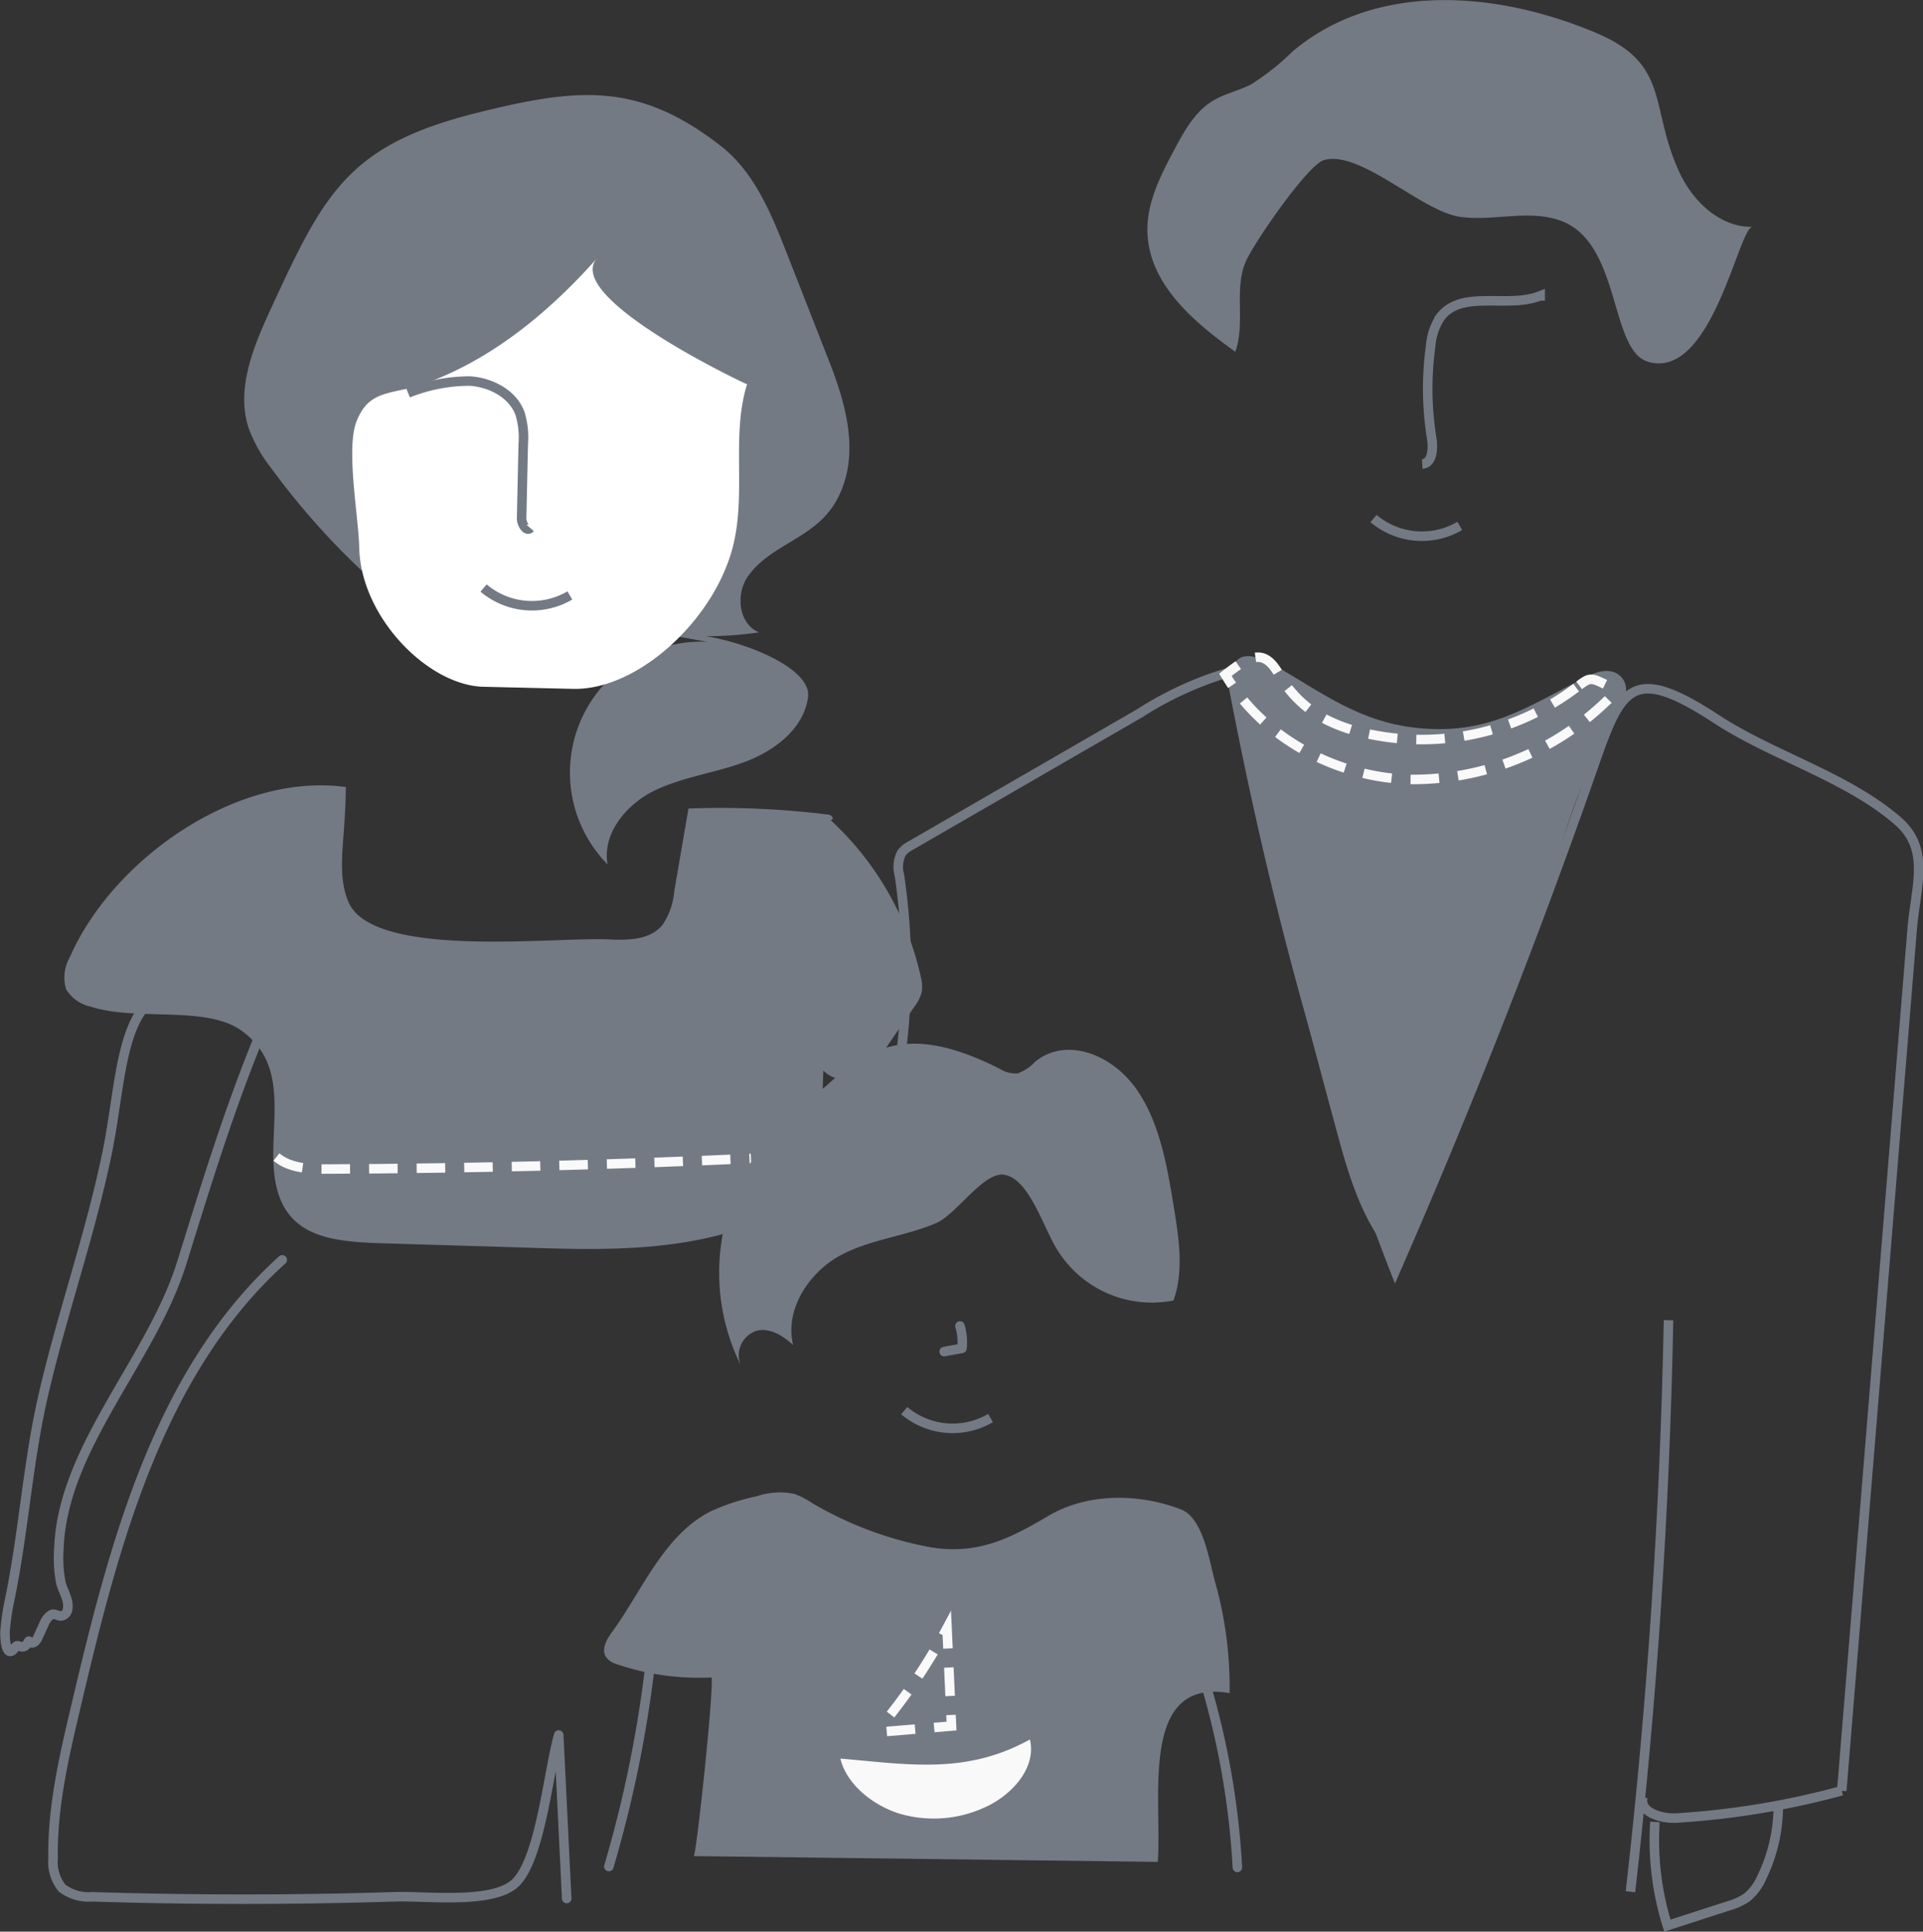 <svg xmlns="http://www.w3.org/2000/svg" viewBox="0 0 202.14 203.07"><rect x="0" y="0" width="202.14" height="203.07" fill="#333333" stroke="none"/><defs><style>.cls-1,.cls-3,.cls-5{fill:none;}.cls-1,.cls-3{stroke:#747a84;}.cls-1,.cls-5{stroke-miterlimit:10;}.cls-2{fill:#747a84;}.cls-3{stroke-linecap:round;stroke-linejoin:round;}.cls-4{fill:#fff;}.cls-5{stroke:#f9f9f9;stroke-dasharray:3 2;}.cls-6{fill:#f9f9f9;}</style></defs><title>familyRisorsa 35</title><g id="Livello_2" data-name="Livello 2"><g id="Livello_2-2" data-name="Livello 2"><path class="cls-1" d="M92.62,120.79A67.87,67.87,0,0,0,94.54,92a3.18,3.18,0,0,1,.25-2.36,3.07,3.07,0,0,1,1-.78l24-13.87a36.41,36.41,0,0,1,9.58-4.36c3.88,20.74,9.6,43.31,17.29,63q11.06-25.3,20.25-51.38c3.38-9.6,4-12.87,13.46-6.69,5.94,3.9,13.67,6.06,19.06,10.69,3.54,3,1.94,6.92,1.57,11.45l-1.51,18.48-5.89,72.08a86.47,86.47,0,0,1-17.35,2.87c-1.64.1-4-.63-3.55-2.22"/><path class="cls-2" d="M39.23,61.11A78.65,78.65,0,0,1,28.57,49.3a15.75,15.75,0,0,1-2.42-4.25c-1.38-4.15.49-8.61,2.32-12.58C34.1,20.25,36.61,15.23,50.2,11.85,60.6,9.26,67.06,8.53,75.8,15.37c3.49,2.73,5.26,7.06,6.88,11.19l4.42,11.27c1.78,4.53,3.35,9.84,1,14.46-2.18,4.36-7,4.75-9.5,8.33-1.3,1.88-.94,5,1.18,5.86a39.22,39.22,0,0,1-8.56.3c3.64-.6,14.18,2.82,13.72,6.49-.42,3.3-3.48,5.64-6.59,6.81s-6.5,1.58-9.48,3-5.6,4.53-5,7.8a13.76,13.76,0,0,1,10.49-23.4"/><path class="cls-2" d="M79.8,128.45c-7.7,3.15-16.23,3-24.49,2.71l-15-.45c-5.7-.17-10.62-.69-11.45-7.06-.69-5.28,1.82-11.58-3.55-15.35-3.75-2.62-11.06-.92-15.76-2.47A4,4,0,0,1,6.95,104a4.29,4.29,0,0,1,.4-3.39c4.49-10.26,17.51-19.44,29-17.87,0,1.84-.14,3.71-.28,5.57-.16,2.21-.31,4.51.57,6.54,2.61,6,21.69,3.63,27.38,3.91,2,.1,4.29.07,5.6-1.5a7.24,7.24,0,0,0,1.25-3.53L72.37,85a91.66,91.66,0,0,1,14.54.62c.25,0,.57.12.62.38s-.49.31-.38.07a31.8,31.8,0,0,1,9.64,16.61,4.13,4.13,0,0,1,.11,1.57,4.29,4.29,0,0,1-.81,1.62l-2.76,4A9.54,9.54,0,0,1,90.41,113a3.08,3.08,0,0,1-3.86-.45L86,126.78a2.17,2.17,0,0,1-.6,1.74,1.92,1.92,0,0,1-1.18.24C82.7,128.73,81.23,127.87,79.8,128.45Z"/><path class="cls-3" d="M29.67,132.45C16.69,144.17,12,162.29,8,179.31c-1.25,5.28-2.51,10.63-2.42,16.06a4.36,4.36,0,0,0,.95,3.13,4.64,4.64,0,0,0,3.18.91q15.87.5,31.74,0c3.46-.12,10.58.84,12.85-1.58,2.56-2.73,3.37-11.75,4.43-15.43l.84,17.19"/><path class="cls-3" d="M26.75,110.18c-3,7.53-5.23,14.83-7.64,22.57C15.93,143,6.53,152.21,6.19,162.86a13.45,13.45,0,0,0,.21,3.54c.23.91.91,1.83.7,2.82a.8.8,0,0,1-.69.67c-.28,0-.54-.19-.82-.19s-.7.46-.88.84L4,172.1a1.2,1.2,0,0,1-.39.54.42.42,0,0,1-.59-.11c-.14.28-.36.61-.67.6s-.45-.19-.64-.07-.16.23-.26.33c-.93,1-.94-1.62-.92-1.87A24.68,24.68,0,0,1,1,168.27c1.5-7.21,1.91-14.57,3.59-21.77,2-8.61,5-17,6.74-25.65,2-10,1-21.73,15.31-14.92a1.94,1.94,0,0,1,1,.81,2.05,2.05,0,0,1-.19,1.62Q27.11,109.27,26.75,110.18Z"/><path class="cls-2" d="M72.92,195.13c.27,0,2.12-17.36,1.88-18.78a26.83,26.83,0,0,1-10.07-1.43,1.92,1.92,0,0,1-1.08-.8c-.42-.8.13-1.79.66-2.51,3.14-4.26,5.44-10.24,10.43-12.74a22.59,22.59,0,0,1,4.78-1.56,7.54,7.54,0,0,1,4-.25,8.84,8.84,0,0,1,1.92,1,38.23,38.23,0,0,0,12.41,4.61c4.9.79,8.27-.89,12.34-3.3s9.43-2.41,13.92-.7c2.41.92,3,5.48,3.65,7.76A40.69,40.69,0,0,1,129.25,178c-9.6-1.7-7.05,11.24-7.55,17.74"/><path class="cls-3" d="M68.24,175.85A127.44,127.44,0,0,1,64,196.23"/><path class="cls-4" d="M38,43.24a6.32,6.32,0,0,0-.53,1.08c-1.12,2.88.22,10,.29,13.25.16,7.32,7.24,14.49,13.06,14.63l9.42.22c6.75.16,14.71-7.13,16.75-14.77,1.52-5.69-.17-11.81,1.54-17.25-1.18-.51-19.3-9.22-15.78-13.25C57.58,33,51.45,37.92,44.55,40.36,41.67,41.38,39.38,41,38,43.24Z"/><path class="cls-1" d="M42.9,41.32a17.41,17.41,0,0,1,6.48-1.26c2.21.14,4.51,1.33,5.28,3.41A8.7,8.7,0,0,1,55,46.71l-.17,7.8c0,.59.53,1.43.91,1"/><path class="cls-1" d="M161.9,31.61V31.1c-3.41,1.36-8.21-.69-10.46,2.2a6.42,6.42,0,0,0-1.06,3.13,32.84,32.84,0,0,0,.12,9.68c.17,1.07.06,2.61-1,2.67"/><path class="cls-1" d="M175.39,138.79q-.58,30.12-4,60.09"/><path class="cls-1" d="M50.83,61.82a7.88,7.88,0,0,0,9.07.78"/><path class="cls-1" d="M144.38,54.51a7.88,7.88,0,0,0,9.07.78"/><path class="cls-3" d="M126.94,177.75a84,84,0,0,1,3.13,18.57"/><path class="cls-1" d="M95.05,148.3a7.88,7.88,0,0,0,9.07.78"/><path class="cls-3" d="M100.91,139.4a6,6,0,0,1,.21,2.35l-1.87.34"/><path class="cls-1" d="M186.93,189.66a17.28,17.28,0,0,1-1.73,7.7,5.63,5.63,0,0,1-1.56,2.11,6.71,6.71,0,0,1-2,.91l-6.37,2.06a30.12,30.12,0,0,1-1.31-10.9"/><path class="cls-5" d="M29.06,121.64c1.47,1.22,3.55,1.27,5.46,1.26q22.22-.09,44.42-1.11"/><path class="cls-2" d="M140.49,118.85c1.4,5.19,3,10.67,7,14.28-.84-.75,11-27,12.05-29.84,3.39-9.36,5.28-20.13,10.68-28.49.72-1.12,1.1-2.75.15-3.68s-2.32-.6-3.41-.06c-6.43,3.21-10.47,6.3-18.17,5.45C143,75.86,139.2,73,134.4,70.19c-7.25-4.31-4.71,3.86-3.66,9.1C133.4,92.61,136.95,105.74,140.49,118.85Z"/><path class="cls-5" d="M165.68,72.29A26.89,26.89,0,0,1,143.14,77a16.72,16.72,0,0,1-3.84-1.4,12.27,12.27,0,0,1-4.89-4.75c-1.58-2.78-3.08-1.89-5.6.09,3.91,6.62,11.51,10.71,19.19,11a29.33,29.33,0,0,0,20.89-8.25,1.36,1.36,0,0,0,.52-.83c0-.48-.42-.84-.86-1C167.1,71.14,167,71.3,165.68,72.29Z"/><path class="cls-5" d="M93.61,180.25a61.42,61.42,0,0,0,5.94-9.08l.47,10.29-7.17.6"/><path class="cls-6" d="M108.26,182.87c.72,3-1.92,5.88-4.77,7.15a12.8,12.8,0,0,1-9.06.61c-2.66-.87-5.43-3-6.09-5.75C95.43,185.48,101.53,186.6,108.26,182.87Z"/></g><g id="Livello_3" data-name="Livello 3"><path class="cls-2" d="M153.44,22.79c3.45.5,7.07-.76,10.41.34,6.6,2.16,5.26,13.65,9.38,14.9,6.74,2,9.51-14.14,11-14.19-3.25.11-6.16-2.49-7.64-5.61-3.24-6.85-.92-11.39-8.67-14.71C157.48-.93,144.7-2,135.89,5.39a26,26,0,0,1-4.36,3.47c-1.38.72-2.94,1-4.25,1.87-1.77,1.16-2.87,3.18-3.9,5.12-1.36,2.57-2.76,5.3-2.77,8.26,0,5.66,4.86,9.73,9.24,12.87,1.09-3-.18-6.63,1.13-9.54.89-2,6.41-10,8.14-10.59C142.88,15.66,149.44,22.22,153.44,22.79Z"/><path class="cls-2" d="M98.37,128.6c-3.27,1.39-6.85,1.68-10,3.36s-5.94,5.55-5,9.44c-1.08-1-2.47-1.84-3.83-1.5a2.71,2.71,0,0,0-1.67,3.64,22,22,0,0,1,.43-20.3c2.18-3.78,5.45-6.52,8.65-9.17a20.11,20.11,0,0,1,5.78-3.78c4.06-1.45,8.44.12,12.34,2.06a3.14,3.14,0,0,0,1.89.5,4.7,4.7,0,0,0,1.86-1.24c3.25-2.63,8-.78,10.55,2.77s3.33,8.27,4.06,12.78c.52,3.18,1,6.59-.08,9.56a11.68,11.68,0,0,1-12-5c-1.58-2.25-3.06-7.85-5.85-8.23C103.33,123.24,100.54,127.68,98.37,128.6Z"/></g></g></svg>